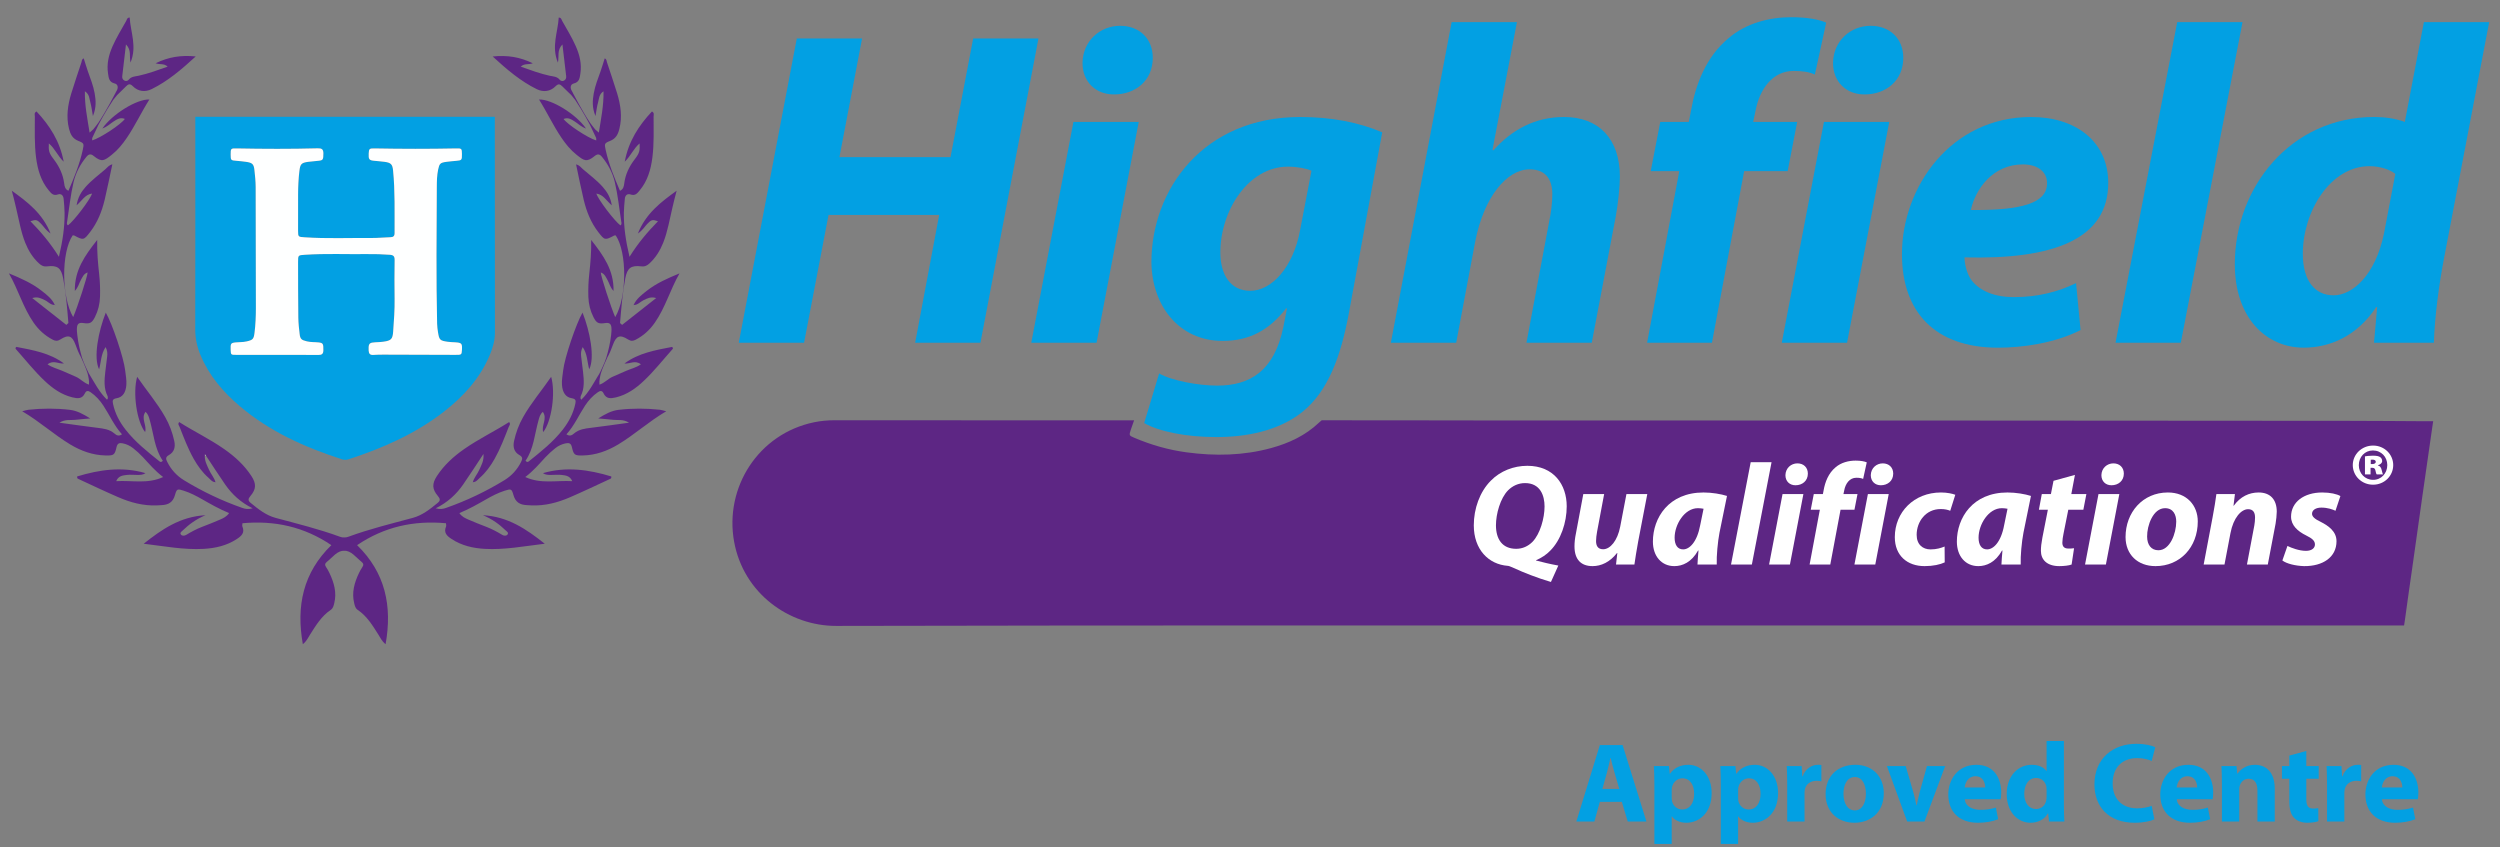 <?xml version="1.0" encoding="UTF-8"?>
<svg xmlns="http://www.w3.org/2000/svg" width="118" height="40" viewBox="0 0 118 40" fill="none">
  <rect x="0" y="0" width="118" height="40" fill="#808080" stroke="none"/>
  <g clip-path="url(#clip0_87_4794)">
    <path d="M114.511 19.882C113.296 19.876 112.081 19.864 110.865 19.863C103.757 19.856 96.649 19.85 89.54 19.848C82.972 19.845 76.404 19.847 69.835 19.847C69.688 19.847 69.541 19.843 69.394 19.843C67.122 19.842 64.851 19.841 62.58 19.837C62.519 19.837 62.383 19.838 62.383 19.838C62.383 19.838 62.3 19.905 62.248 19.955C61.61 20.56 60.836 20.919 59.998 21.148C58.688 21.507 57.355 21.531 56.018 21.352C55.164 21.238 54.339 21.003 53.544 20.665C53.281 20.553 53.287 20.552 53.382 20.259C53.422 20.135 53.529 19.841 53.529 19.841C53.529 19.841 53.212 19.841 53.081 19.841C48.514 19.838 43.947 19.839 39.38 19.836C39.059 19.836 38.74 19.866 38.429 19.93C35.792 20.472 34.184 23.016 34.651 25.573C35.096 28.01 37.249 29.548 39.47 29.543C53.355 29.511 67.241 29.523 81.126 29.523C91.746 29.522 102.366 29.523 112.986 29.522C113.06 29.522 113.207 29.522 113.207 29.522H113.472C113.472 29.522 113.499 29.363 113.512 29.265C113.625 28.405 113.754 27.548 113.875 26.689C114.182 24.525 114.481 22.36 114.799 20.197C114.823 20.036 114.846 19.882 114.846 19.882C114.846 19.882 114.659 19.882 114.511 19.882Z" fill="#5D2684"></path>
    <path d="M73.204 27.469C72.576 27.285 71.9 27.02 71.483 26.823C71.271 26.728 71.203 26.707 71.162 26.707C70.267 26.639 69.563 25.945 69.563 24.795C69.563 24.013 69.843 23.217 70.362 22.693C70.813 22.231 71.441 21.986 72.091 21.986C73.341 21.986 73.949 22.877 73.949 23.898C73.949 24.667 73.669 25.496 73.17 25.993C72.993 26.177 72.76 26.333 72.501 26.442V26.456C72.781 26.53 73.164 26.625 73.553 26.694L73.204 27.469ZM71.182 23.142C70.813 23.517 70.609 24.258 70.609 24.795C70.609 25.441 70.902 25.904 71.565 25.904C71.865 25.904 72.125 25.782 72.33 25.578C72.692 25.21 72.903 24.455 72.903 23.904C72.903 23.387 72.699 22.802 71.982 22.802C71.667 22.802 71.394 22.931 71.182 23.142Z" fill="white"></path>
    <path d="M77.752 23.319L77.321 25.564C77.239 25.986 77.192 26.346 77.144 26.646H76.276L76.338 26.101H76.324C75.982 26.537 75.572 26.721 75.169 26.721C74.636 26.721 74.316 26.421 74.316 25.789C74.316 25.605 74.336 25.407 74.384 25.177L74.732 23.319H75.716L75.381 25.102C75.354 25.251 75.334 25.415 75.334 25.537C75.334 25.755 75.416 25.925 75.668 25.925C76.003 25.925 76.345 25.523 76.474 24.857L76.768 23.319H77.752Z" fill="white"></path>
    <path d="M80.121 26.646C80.128 26.448 80.148 26.224 80.169 25.986H80.148C79.84 26.536 79.417 26.721 79.028 26.721C78.427 26.721 78.017 26.258 78.017 25.564C78.017 24.442 78.761 23.245 80.408 23.245C80.804 23.245 81.234 23.319 81.514 23.408L81.159 25.149C81.077 25.578 81.016 26.231 81.03 26.646H80.121ZM80.408 24.013C80.333 24 80.237 23.986 80.142 23.986C79.506 23.986 79.042 24.761 79.042 25.38C79.042 25.707 79.172 25.931 79.445 25.931C79.738 25.931 80.1 25.598 80.251 24.781L80.408 24.013Z" fill="white"></path>
    <path d="M81.704 26.646L82.633 21.816H83.617L82.688 26.646H81.704Z" fill="white"></path>
    <path d="M83.501 26.646L84.136 23.319H85.12L84.485 26.646H83.501ZM84.743 22.904C84.477 22.904 84.272 22.721 84.272 22.429C84.279 22.095 84.539 21.871 84.839 21.871C85.126 21.871 85.331 22.061 85.331 22.354C85.331 22.701 85.065 22.904 84.751 22.904H84.743Z" fill="white"></path>
    <path d="M85.413 26.646L85.897 24.06H85.467L85.611 23.319H86.041L86.075 23.142C86.143 22.754 86.3 22.339 86.635 22.06C86.901 21.829 87.257 21.741 87.585 21.741C87.823 21.741 88.001 21.775 88.111 21.823L87.94 22.605C87.851 22.564 87.748 22.55 87.618 22.55C87.304 22.55 87.106 22.822 87.045 23.156L87.011 23.319H87.674L87.53 24.06H86.874L86.389 26.646H85.413Z" fill="white"></path>
    <path d="M87.529 26.646L88.165 23.319H89.148L88.513 26.646H87.529ZM88.772 22.904C88.506 22.904 88.301 22.721 88.301 22.429C88.308 22.095 88.567 21.871 88.868 21.871C89.155 21.871 89.36 22.061 89.36 22.354C89.36 22.701 89.093 22.904 88.779 22.904H88.772Z" fill="white"></path>
    <path d="M91.791 26.544C91.579 26.646 91.238 26.721 90.842 26.721C90.015 26.721 89.435 26.218 89.435 25.354C89.435 24.17 90.343 23.245 91.614 23.245C91.901 23.245 92.147 23.299 92.29 23.353L92.051 24.109C91.935 24.061 91.798 24.027 91.6 24.027C90.897 24.027 90.466 24.619 90.466 25.245C90.466 25.701 90.753 25.932 91.122 25.932C91.409 25.932 91.614 25.864 91.785 25.796L91.791 26.544Z" fill="white"></path>
    <path d="M94.468 26.646C94.475 26.448 94.496 26.224 94.516 25.986H94.495C94.188 26.536 93.764 26.721 93.375 26.721C92.774 26.721 92.364 26.258 92.364 25.564C92.364 24.442 93.109 23.245 94.755 23.245C95.151 23.245 95.582 23.319 95.861 23.408L95.506 25.149C95.424 25.578 95.363 26.231 95.377 26.646H94.468ZM94.755 24.013C94.68 24 94.584 23.986 94.489 23.986C93.853 23.986 93.388 24.761 93.388 25.38C93.388 25.707 93.518 25.931 93.791 25.931C94.085 25.931 94.447 25.598 94.597 24.781L94.755 24.013Z" fill="white"></path>
    <path d="M97.937 22.415L97.766 23.32H98.477L98.334 24.061H97.623L97.398 25.19C97.37 25.319 97.343 25.497 97.343 25.612C97.343 25.775 97.411 25.891 97.623 25.891C97.712 25.891 97.807 25.891 97.896 25.877L97.78 26.646C97.657 26.694 97.411 26.721 97.199 26.721C96.612 26.721 96.331 26.414 96.331 26C96.331 25.816 96.352 25.639 96.4 25.381L96.659 24.061H96.236L96.373 23.32H96.803L96.926 22.694L97.937 22.415Z" fill="white"></path>
    <path d="M98.414 26.646L99.049 23.319H100.033L99.398 26.646H98.414ZM99.657 22.904C99.391 22.904 99.186 22.721 99.186 22.429C99.193 22.095 99.452 21.871 99.753 21.871C100.04 21.871 100.245 22.061 100.245 22.354C100.245 22.701 99.979 22.904 99.664 22.904H99.657Z" fill="white"></path>
    <path d="M103.735 24.611C103.735 25.829 102.901 26.721 101.74 26.721C100.893 26.721 100.326 26.17 100.326 25.347C100.326 24.19 101.132 23.245 102.321 23.245C103.216 23.244 103.735 23.857 103.735 24.611ZM101.344 25.326C101.344 25.714 101.536 25.972 101.877 25.972C102.417 25.972 102.718 25.19 102.718 24.619C102.718 24.312 102.588 23.986 102.191 23.986C101.624 23.986 101.337 24.809 101.344 25.326Z" fill="white"></path>
    <path d="M104.013 26.646L104.437 24.401C104.519 23.979 104.573 23.611 104.614 23.319H105.489L105.421 23.87H105.434C105.748 23.434 106.165 23.245 106.609 23.245C107.156 23.245 107.463 23.578 107.463 24.149C107.463 24.299 107.435 24.551 107.408 24.714L107.04 26.646H106.056L106.404 24.803C106.424 24.687 106.438 24.551 106.438 24.429C106.438 24.197 106.356 24.034 106.11 24.034C105.789 24.034 105.413 24.436 105.277 25.17L104.996 26.646L104.013 26.646Z" fill="white"></path>
    <path d="M107.967 25.768C108.159 25.863 108.521 26 108.842 26C109.122 26 109.265 25.863 109.265 25.7C109.265 25.537 109.156 25.422 108.848 25.272C108.459 25.081 108.138 24.802 108.138 24.387C108.138 23.7 108.746 23.245 109.607 23.245C109.996 23.245 110.304 23.319 110.467 23.414L110.235 24.108C110.092 24.041 109.86 23.959 109.566 23.959C109.306 23.959 109.128 24.074 109.128 24.251C109.128 24.387 109.265 24.503 109.538 24.632C109.9 24.816 110.283 25.081 110.283 25.544C110.283 26.306 109.634 26.728 108.753 26.721C108.329 26.707 107.926 26.605 107.728 26.455L107.967 25.768Z" fill="white"></path>
    <path d="M75.512 37.849L75.254 38.775H74.404L75.512 35.167H76.587L77.711 38.775H76.829L76.55 37.849H75.512ZM76.431 37.239L76.206 36.473C76.141 36.259 76.076 35.992 76.023 35.777H76.012C75.959 35.992 75.905 36.264 75.846 36.473L75.63 37.239H76.431Z" fill="#02A0E3"></path>
    <path d="M78.087 37.035C78.087 36.693 78.076 36.398 78.065 36.157H78.775L78.812 36.521H78.823C79.017 36.243 79.318 36.099 79.699 36.099C80.274 36.099 80.79 36.596 80.79 37.431C80.79 38.384 80.183 38.834 79.597 38.834C79.28 38.834 79.033 38.706 78.915 38.534H78.904V39.835H78.087V37.035ZM78.904 37.651C78.904 37.715 78.91 37.774 78.92 37.822C78.974 38.042 79.162 38.208 79.399 38.208C79.753 38.208 79.963 37.913 79.963 37.469C79.963 37.051 79.775 36.736 79.409 36.736C79.178 36.736 78.974 36.907 78.92 37.148C78.91 37.191 78.904 37.244 78.904 37.292V37.651Z" fill="#02A0E3"></path>
    <path d="M81.222 37.035C81.222 36.693 81.211 36.398 81.2 36.157H81.91L81.947 36.521H81.958C82.151 36.243 82.453 36.099 82.834 36.099C83.409 36.099 83.925 36.596 83.925 37.431C83.925 38.384 83.318 38.834 82.732 38.834C82.415 38.834 82.168 38.706 82.049 38.534H82.038V39.835H81.222V37.035ZM82.039 37.651C82.039 37.715 82.044 37.774 82.055 37.822C82.109 38.042 82.297 38.208 82.533 38.208C82.888 38.208 83.098 37.913 83.098 37.469C83.098 37.051 82.91 36.736 82.544 36.736C82.313 36.736 82.109 36.907 82.055 37.148C82.044 37.191 82.039 37.244 82.039 37.292V37.651Z" fill="#02A0E3"></path>
    <path d="M84.356 37.019C84.356 36.634 84.346 36.382 84.335 36.157H85.039L85.066 36.639H85.087C85.222 36.259 85.544 36.099 85.797 36.099C85.872 36.099 85.91 36.099 85.969 36.109V36.88C85.91 36.864 85.84 36.853 85.749 36.853C85.448 36.853 85.243 37.013 85.189 37.265C85.179 37.319 85.174 37.383 85.174 37.447V38.775H84.356V37.019H84.356Z" fill="#02A0E3"></path>
    <path d="M88.915 37.436C88.915 38.395 88.233 38.834 87.529 38.834C86.76 38.834 86.168 38.331 86.168 37.485C86.168 36.638 86.728 36.098 87.572 36.098C88.378 36.099 88.915 36.65 88.915 37.436ZM87.012 37.464C87.012 37.913 87.2 38.251 87.55 38.251C87.867 38.251 88.071 37.935 88.071 37.464C88.071 37.073 87.921 36.676 87.55 36.676C87.158 36.676 87.012 37.078 87.012 37.464Z" fill="#02A0E3"></path>
    <path d="M89.948 36.157L90.303 37.373C90.367 37.592 90.415 37.801 90.453 38.01H90.469C90.513 37.795 90.555 37.597 90.614 37.373L90.953 36.157H91.813L90.835 38.775H90.018L89.061 36.157H89.948Z" fill="#02A0E3"></path>
    <path d="M92.738 37.726C92.765 38.063 93.099 38.224 93.48 38.224C93.76 38.224 93.985 38.186 94.206 38.117L94.313 38.668C94.044 38.775 93.716 38.834 93.362 38.834C92.469 38.834 91.959 38.315 91.959 37.495C91.959 36.832 92.373 36.099 93.286 36.099C94.136 36.099 94.458 36.757 94.458 37.405C94.458 37.544 94.442 37.667 94.431 37.726H92.738ZM93.701 37.169C93.701 36.971 93.615 36.639 93.239 36.639C92.894 36.639 92.755 36.949 92.733 37.169H93.701Z" fill="#02A0E3"></path>
    <path d="M97.416 34.974V37.993C97.416 38.288 97.426 38.598 97.437 38.775H96.712L96.674 38.389H96.663C96.497 38.684 96.18 38.834 95.841 38.834C95.217 38.834 94.717 38.303 94.717 37.49C94.712 36.607 95.266 36.099 95.894 36.099C96.217 36.099 96.469 36.211 96.588 36.393H96.599V34.974H97.416ZM96.599 37.265C96.599 37.222 96.593 37.163 96.588 37.121C96.54 36.901 96.362 36.719 96.11 36.719C95.739 36.719 95.545 37.051 95.545 37.464C95.545 37.908 95.766 38.186 96.104 38.186C96.341 38.186 96.529 38.026 96.578 37.795C96.594 37.737 96.599 37.677 96.599 37.608V37.265H96.599Z" fill="#02A0E3"></path>
    <path d="M101.685 38.673C101.534 38.748 101.195 38.834 100.755 38.834C99.503 38.834 98.857 38.052 98.857 37.024C98.857 35.793 99.739 35.108 100.835 35.108C101.26 35.108 101.582 35.194 101.728 35.268L101.561 35.916C101.394 35.847 101.163 35.782 100.873 35.782C100.223 35.782 99.717 36.173 99.717 36.976C99.717 37.699 100.147 38.154 100.879 38.154C101.126 38.154 101.4 38.1 101.561 38.036L101.685 38.673Z" fill="#02A0E3"></path>
    <path d="M102.744 37.726C102.771 38.063 103.104 38.224 103.486 38.224C103.765 38.224 103.991 38.186 104.211 38.117L104.319 38.668C104.049 38.775 103.722 38.834 103.367 38.834C102.475 38.834 101.964 38.315 101.964 37.495C101.964 36.832 102.378 36.099 103.292 36.099C104.141 36.099 104.463 36.757 104.463 37.405C104.463 37.544 104.448 37.667 104.436 37.726H102.744ZM103.706 37.169C103.706 36.971 103.621 36.639 103.244 36.639C102.9 36.639 102.76 36.949 102.739 37.169H103.706Z" fill="#02A0E3"></path>
    <path d="M104.874 36.992C104.874 36.666 104.863 36.387 104.852 36.157H105.562L105.599 36.516H105.615C105.723 36.35 105.991 36.099 106.427 36.099C106.965 36.099 107.368 36.452 107.368 37.223V38.775H106.551V37.324C106.551 36.987 106.433 36.757 106.137 36.757C105.911 36.757 105.777 36.912 105.723 37.062C105.702 37.116 105.691 37.191 105.691 37.266V38.775H104.874V36.992H104.874Z" fill="#02A0E3"></path>
    <path d="M108.857 35.445V36.157H109.443V36.757H108.857V37.704C108.857 38.02 108.932 38.164 109.18 38.164C109.293 38.164 109.341 38.159 109.422 38.143L109.427 38.759C109.32 38.802 109.126 38.834 108.895 38.834C108.631 38.834 108.411 38.737 108.282 38.604C108.131 38.448 108.056 38.197 108.056 37.828V36.757H107.707V36.157H108.056V35.664L108.857 35.445Z" fill="#02A0E3"></path>
    <path d="M109.836 37.019C109.836 36.634 109.825 36.382 109.814 36.157H110.518L110.545 36.639H110.567C110.701 36.259 111.024 36.099 111.276 36.099C111.352 36.099 111.389 36.099 111.448 36.109V36.88C111.389 36.864 111.32 36.853 111.228 36.853C110.927 36.853 110.723 37.013 110.669 37.265C110.659 37.319 110.653 37.383 110.653 37.447V38.775H109.836V37.019H109.836Z" fill="#02A0E3"></path>
    <path d="M112.427 37.726C112.455 38.063 112.788 38.224 113.169 38.224C113.449 38.224 113.675 38.186 113.895 38.117L114.002 38.668C113.733 38.775 113.405 38.834 113.051 38.834C112.159 38.834 111.647 38.315 111.647 37.495C111.647 36.832 112.062 36.099 112.975 36.099C113.825 36.099 114.147 36.757 114.147 37.405C114.147 37.544 114.131 37.667 114.12 37.726H112.427ZM113.389 37.169C113.389 36.971 113.304 36.639 112.927 36.639C112.583 36.639 112.443 36.949 112.422 37.169H113.389Z" fill="#02A0E3"></path>
    <path d="M112.013 21.031C112.54 21.031 112.96 21.444 112.96 21.952C112.96 22.465 112.54 22.878 112.008 22.878C111.476 22.878 111.051 22.465 111.051 21.952C111.051 21.444 111.476 21.031 112.008 21.031H112.013ZM111.997 21.262C111.621 21.262 111.336 21.567 111.336 21.957C111.336 22.338 111.621 22.648 112.008 22.648C112.395 22.653 112.68 22.338 112.68 21.952C112.68 21.566 112.395 21.262 112.002 21.262H111.997ZM111.89 22.391H111.626V21.54C111.685 21.529 111.825 21.508 112.002 21.508C112.196 21.508 112.282 21.535 112.346 21.577C112.4 21.615 112.438 21.679 112.438 21.765C112.438 21.85 112.357 21.925 112.239 21.957V21.968C112.336 21.995 112.389 22.064 112.416 22.187C112.444 22.31 112.46 22.359 112.476 22.391H112.18C112.153 22.359 112.137 22.284 112.121 22.209C112.105 22.123 112.062 22.08 111.976 22.08H111.89V22.391H111.89ZM111.9 21.904H111.976C112.072 21.904 112.137 21.861 112.137 21.801C112.137 21.732 112.078 21.695 111.986 21.695C111.954 21.695 111.922 21.7 111.9 21.7V21.904Z" fill="white"></path>
    <path d="M9.669 5.514C11.878 5.514 14.088 5.514 16.297 5.514C18.458 5.514 20.618 5.514 22.779 5.514C22.852 5.514 22.926 5.514 23 5.514H23.356L23.355 5.872C23.356 9.148 23.358 12.42 23.361 15.695C23.361 16.083 23.253 16.442 23.103 16.792C22.638 17.878 21.867 18.721 20.946 19.436C19.602 20.477 18.07 21.152 16.463 21.674C16.355 21.709 16.257 21.717 16.143 21.68C14.391 21.115 12.732 20.372 11.316 19.17C10.523 18.498 9.86 17.72 9.458 16.747C9.299 16.36 9.214 15.962 9.215 15.537C9.223 12.359 9.219 9.182 9.219 6.005V5.514H9.669ZM13.068 16.749V16.75C13.718 16.75 14.368 16.745 15.018 16.753C15.188 16.755 15.26 16.708 15.262 16.529C15.266 16.23 15.251 16.185 15.038 16.162C14.856 16.142 14.671 16.156 14.489 16.113C14.23 16.05 14.171 16.006 14.142 15.762C14.112 15.508 14.084 15.252 14.08 14.996C14.07 14.117 14.07 13.237 14.069 12.357C14.068 12.045 14.072 12.046 14.39 12.025C15.37 11.96 16.352 12.005 17.334 11.992C17.689 11.987 18.044 11.999 18.4 12.024C18.571 12.036 18.63 12.098 18.627 12.272C18.618 12.883 18.616 13.494 18.626 14.104C18.635 14.618 18.592 15.13 18.558 15.641C18.533 16.008 18.464 16.076 18.096 16.128C17.926 16.152 17.752 16.146 17.582 16.169C17.416 16.193 17.389 16.276 17.4 16.541C17.407 16.697 17.469 16.762 17.625 16.751C17.784 16.74 17.944 16.736 18.104 16.737C19.233 16.739 20.361 16.743 21.49 16.748C21.781 16.75 21.79 16.745 21.803 16.522C21.82 16.211 21.794 16.178 21.499 16.157C21.377 16.148 21.253 16.149 21.132 16.131C20.763 16.077 20.732 16.046 20.674 15.682C20.653 15.55 20.635 15.416 20.632 15.283C20.582 13.133 20.606 10.982 20.617 8.832C20.619 8.553 20.622 8.271 20.682 7.993C20.74 7.723 20.779 7.678 21.062 7.639C21.22 7.618 21.379 7.604 21.538 7.59C21.794 7.568 21.807 7.553 21.803 7.269C21.799 7.013 21.794 7 21.533 7.006C20.245 7.032 18.957 7.03 17.668 7.005C17.433 7.001 17.414 7.026 17.403 7.243C17.39 7.517 17.423 7.564 17.652 7.587C17.822 7.605 17.994 7.617 18.163 7.64C18.443 7.678 18.523 7.751 18.552 8.033C18.652 9.02 18.621 10.009 18.625 10.998C18.626 11.142 18.563 11.192 18.428 11.196C18.135 11.205 17.841 11.234 17.547 11.232C16.492 11.224 15.437 11.27 14.383 11.201C14.075 11.18 14.07 11.18 14.07 10.898C14.067 10.312 14.07 9.725 14.07 9.139C14.07 8.784 14.089 8.431 14.13 8.079C14.17 7.743 14.223 7.681 14.549 7.637C14.706 7.616 14.865 7.604 15.024 7.588C15.25 7.566 15.26 7.534 15.263 7.239C15.265 7.041 15.184 6.995 14.997 7C13.722 7.036 12.446 7.03 11.17 7.005C10.893 6.999 10.887 7.012 10.888 7.292C10.89 7.569 10.89 7.567 11.177 7.59C11.323 7.602 11.47 7.618 11.616 7.638C11.908 7.678 11.979 7.742 12.009 8.024C12.038 8.29 12.067 8.558 12.068 8.826C12.075 10.732 12.076 12.638 12.078 14.544C12.079 14.935 12.062 15.325 12.013 15.714C11.975 16.007 11.931 16.049 11.633 16.117C11.463 16.155 11.291 16.142 11.12 16.161C10.894 16.185 10.876 16.216 10.888 16.517C10.898 16.746 10.899 16.748 11.154 16.748C11.791 16.749 12.43 16.749 13.068 16.749Z" fill="#02A0E3"></path>
    <path d="M13.068 16.749C12.43 16.749 11.792 16.749 11.154 16.749C10.899 16.749 10.898 16.747 10.888 16.518C10.876 16.216 10.894 16.186 11.12 16.162C11.29 16.143 11.462 16.156 11.633 16.117C11.931 16.05 11.975 16.008 12.013 15.715C12.062 15.326 12.078 14.936 12.078 14.545C12.076 12.639 12.075 10.733 12.068 8.827C12.067 8.559 12.038 8.291 12.009 8.024C11.979 7.743 11.908 7.68 11.615 7.639C11.47 7.618 11.324 7.603 11.177 7.591C10.89 7.568 10.89 7.57 10.888 7.293C10.887 7.013 10.893 7 11.169 7.006C12.446 7.031 13.722 7.036 14.997 7.001C15.183 6.996 15.264 7.042 15.263 7.24C15.261 7.535 15.25 7.567 15.023 7.589C14.865 7.605 14.706 7.617 14.549 7.638C14.222 7.682 14.169 7.743 14.13 8.08C14.089 8.432 14.071 8.785 14.07 9.14C14.07 9.726 14.067 10.313 14.069 10.899C14.07 11.181 14.075 11.181 14.383 11.201C15.437 11.271 16.492 11.225 17.547 11.233C17.841 11.235 18.134 11.206 18.428 11.197C18.563 11.193 18.626 11.143 18.625 10.999C18.621 10.011 18.651 9.02 18.552 8.034C18.524 7.752 18.443 7.679 18.163 7.64C17.994 7.617 17.822 7.605 17.652 7.588C17.423 7.565 17.389 7.518 17.403 7.244C17.414 7.027 17.433 7.002 17.668 7.006C18.957 7.031 20.245 7.032 21.533 7.006C21.794 7.001 21.799 7.014 21.803 7.269C21.807 7.554 21.794 7.569 21.538 7.591C21.379 7.605 21.22 7.618 21.062 7.64C20.779 7.679 20.74 7.724 20.682 7.994C20.622 8.272 20.619 8.554 20.617 8.833C20.606 10.983 20.583 13.133 20.632 15.284C20.635 15.417 20.652 15.551 20.674 15.683C20.732 16.047 20.763 16.078 21.132 16.132C21.253 16.15 21.377 16.149 21.499 16.158C21.794 16.18 21.82 16.212 21.803 16.523C21.79 16.746 21.781 16.751 21.49 16.749C20.361 16.744 19.232 16.74 18.104 16.738C17.944 16.737 17.784 16.741 17.625 16.752C17.469 16.763 17.407 16.698 17.4 16.542C17.388 16.277 17.416 16.194 17.582 16.17C17.752 16.147 17.926 16.153 18.095 16.129C18.464 16.077 18.533 16.009 18.558 15.642C18.593 15.13 18.635 14.619 18.626 14.105C18.616 13.495 18.618 12.883 18.627 12.273C18.63 12.1 18.571 12.037 18.4 12.025C18.044 11.999 17.689 11.988 17.334 11.993C16.353 12.006 15.371 11.96 14.39 12.025C14.072 12.046 14.068 12.046 14.069 12.358C14.07 13.238 14.07 14.118 14.08 14.997C14.084 15.253 14.112 15.509 14.142 15.763C14.171 16.007 14.23 16.051 14.489 16.113C14.671 16.157 14.856 16.143 15.038 16.163C15.251 16.186 15.265 16.231 15.262 16.53C15.261 16.709 15.188 16.756 15.018 16.754C14.368 16.746 13.718 16.751 13.067 16.751C13.068 16.749 13.068 16.749 13.068 16.749Z" fill="#FEFFFF"></path>
    <path d="M9.668 21.468C9.677 21.459 9.684 21.452 9.691 21.443C9.699 21.459 9.709 21.473 9.713 21.489C9.714 21.495 9.699 21.505 9.692 21.512C9.684 21.498 9.676 21.483 9.668 21.468Z" fill="#FEFFFF"></path>
    <path d="M40.691 1.814L39.621 7.418H44.864L45.934 1.814H49.016L46.277 16.177H43.195L44.329 10.146H39.107L37.952 16.177H34.87L37.609 1.814H40.691Z" fill="#02A0E3"></path>
    <path d="M48.676 16.177L50.666 5.756H53.748L51.758 16.177H48.676ZM52.571 4.457C51.736 4.457 51.094 3.881 51.094 2.965C51.115 1.921 51.929 1.218 52.87 1.218C53.769 1.218 54.411 1.814 54.411 2.731C54.411 3.817 53.577 4.457 52.592 4.457H52.571V4.457Z" fill="#02A0E3"></path>
    <path d="M54.711 17.626C55.289 17.966 56.573 18.201 57.451 18.201C58.992 18.201 60.147 17.519 60.575 15.431L60.746 14.557H60.704C59.89 15.601 58.949 16.091 57.707 16.091C55.632 16.091 54.369 14.408 54.347 12.383C54.347 8.931 56.809 5.522 61.367 5.522C62.844 5.522 64.149 5.777 65.241 6.247L63.657 14.834C63.293 16.752 62.715 18.457 61.452 19.459C60.318 20.353 58.799 20.63 57.407 20.63C56.017 20.63 54.711 20.375 54.005 19.969L54.711 17.626ZM61.902 8.058C61.667 7.951 61.218 7.866 60.789 7.866C58.927 7.866 57.601 9.933 57.601 11.915C57.601 12.959 58.071 13.726 59.013 13.726C60.019 13.726 61.046 12.618 61.367 10.849L61.902 8.058Z" fill="#02A0E3"></path>
    <path d="M65.649 16.177L68.517 1.046H71.599L70.444 7.077L70.487 7.099C71.342 6.139 72.434 5.522 73.825 5.522C75.451 5.522 76.458 6.544 76.458 8.334C76.458 8.825 76.373 9.613 76.265 10.209L75.131 16.176H72.049L73.119 10.465C73.204 10.06 73.269 9.613 73.269 9.165C73.269 8.484 72.969 7.993 72.199 7.993C71.128 7.993 70.037 9.293 69.63 11.403L68.732 16.176L65.649 16.177Z" fill="#02A0E3"></path>
    <path d="M77.743 16.177L79.262 8.079H77.914L78.364 5.756H79.712L79.819 5.202C80.033 3.987 80.525 2.688 81.573 1.814C82.408 1.089 83.521 0.812 84.548 0.812C85.298 0.812 85.854 0.919 86.196 1.068L85.662 3.519C85.383 3.391 85.062 3.348 84.656 3.348C83.671 3.348 83.051 4.2 82.858 5.245L82.751 5.756H84.827L84.377 8.079H82.323L80.804 16.177H77.743Z" fill="#02A0E3"></path>
    <path d="M84.1 16.177L86.09 5.756H89.172L87.181 16.177H84.1ZM87.995 4.457C87.16 4.457 86.518 3.881 86.518 2.965C86.539 1.921 87.352 1.218 88.294 1.218C89.193 1.218 89.835 1.814 89.835 2.731C89.835 3.817 89.001 4.457 88.016 4.457H87.995V4.457Z" fill="#02A0E3"></path>
    <path d="M98.203 15.58C96.984 16.198 95.464 16.411 94.309 16.411C91.313 16.411 89.772 14.706 89.772 11.999C89.772 8.825 92.083 5.522 95.871 5.522C97.99 5.522 99.509 6.693 99.509 8.632C99.509 11.296 96.92 12.255 92.725 12.149C92.725 12.447 92.832 12.916 93.046 13.215C93.453 13.747 94.16 14.024 95.058 14.024C96.192 14.024 97.156 13.769 97.99 13.363L98.203 15.58ZM96.62 8.633C96.62 8.121 96.192 7.76 95.486 7.76C94.052 7.76 93.239 8.931 93.024 9.912C95.421 9.933 96.62 9.592 96.62 8.654V8.633H96.62Z" fill="#02A0E3"></path>
    <path d="M99.853 16.177L102.764 1.046H105.846L102.935 16.177H99.853Z" fill="#02A0E3"></path>
    <path d="M117.489 1.046L115.37 12.128C115.114 13.448 114.921 14.94 114.878 16.176H112.053L112.203 14.493H112.16C111.24 15.878 109.956 16.41 108.736 16.41C106.96 16.41 105.483 15.004 105.483 12.468C105.483 8.845 108.115 5.521 112.074 5.521C112.502 5.521 113.059 5.585 113.508 5.755L114.407 1.046H117.489V1.046ZM113.059 8.207C112.824 8.015 112.353 7.844 111.839 7.844C109.998 7.844 108.693 9.976 108.693 11.979C108.693 13.236 109.249 13.939 110.148 13.939C111.026 13.939 112.117 13.001 112.524 11.02L113.059 8.207Z" fill="#02A0E3"></path>
    <path d="M29.899 14.393C29.897 14.398 29.895 14.402 29.893 14.407C29.897 14.404 29.902 14.401 29.906 14.399C29.906 14.399 29.904 14.397 29.902 14.395L29.905 14.398C29.906 14.396 29.907 14.394 29.908 14.393C29.905 14.393 29.902 14.393 29.899 14.393Z" fill="#5D2684"></path>
    <path d="M29.881 14.43C29.885 14.422 29.889 14.414 29.892 14.406C29.889 14.409 29.886 14.411 29.883 14.414C29.88 14.417 29.882 14.425 29.881 14.43Z" fill="#5D2684"></path>
    <path d="M22.319 22.76L22.313 22.754C22.311 22.764 22.308 22.773 22.306 22.782C22.31 22.775 22.314 22.767 22.319 22.76Z" fill="#5D2684"></path>
    <path d="M22.318 22.758C22.318 22.757 22.319 22.756 22.319 22.754C22.317 22.754 22.316 22.754 22.314 22.754L22.318 22.758Z" fill="#5D2684"></path>
    <path d="M31.722 16.374C30.944 16.526 30.145 16.658 29.474 17.158C29.729 17.184 29.981 16.979 30.25 17.198C30.021 17.354 29.779 17.406 29.556 17.503C29.342 17.595 29.131 17.693 28.916 17.783C28.699 17.875 28.543 18.073 28.295 18.156C28.277 17.965 28.317 17.8 28.36 17.628C28.4 17.452 28.669 16.869 28.669 16.869C28.776 16.678 28.857 16.475 28.932 16.27C29.085 15.848 29.259 15.776 29.644 16.022C29.784 16.111 29.881 16.099 30.01 16.032C30.377 15.84 30.671 15.57 30.905 15.234C31.408 14.514 31.637 13.66 32.073 12.904C31.516 13.132 30.979 13.369 30.515 13.736C30.279 13.922 30.035 14.107 29.907 14.395C30.104 14.403 30.221 14.24 30.379 14.167C30.548 14.089 30.709 13.989 30.972 14.068C30.406 14.515 29.884 14.925 29.363 15.335C29.33 15.306 29.298 15.276 29.266 15.247C29.324 14.542 29.382 13.838 29.512 13.142C29.605 12.65 29.781 12.513 30.269 12.572C30.441 12.593 30.546 12.534 30.658 12.43C30.952 12.159 31.155 11.828 31.302 11.46C31.411 11.188 31.488 10.905 31.554 10.619C31.677 10.08 31.79 9.54 31.938 9.002C31.197 9.535 30.482 10.078 30.108 11.021C30.329 10.874 30.418 10.708 30.544 10.575C30.741 10.368 30.79 10.353 31.057 10.443C30.565 10.947 30.118 11.471 29.713 12.122C29.537 11.378 29.438 10.718 29.446 10.045C29.449 9.826 29.473 9.607 29.491 9.388C29.504 9.223 29.609 9.125 29.76 9.178C29.981 9.257 30.079 9.123 30.188 8.993C30.564 8.545 30.718 8.01 30.791 7.444C30.875 6.798 30.849 6.15 30.849 5.503C30.849 5.428 30.897 5.332 30.772 5.261C30.151 5.925 29.669 6.662 29.487 7.634C29.779 7.352 29.904 7.008 30.189 6.77C30.205 7.1 30.193 7.215 29.966 7.509C29.697 7.857 29.517 8.231 29.463 8.669C29.448 8.796 29.421 8.935 29.264 9.006C28.989 8.374 28.733 7.743 28.587 7.074C28.524 6.788 28.525 6.759 28.793 6.653C29.072 6.543 29.172 6.338 29.236 6.077C29.377 5.51 29.295 4.958 29.131 4.415C28.982 3.924 28.813 3.439 28.653 2.952C28.629 2.88 28.637 2.788 28.541 2.758C28.476 2.963 28.418 3.162 28.349 3.358C28.227 3.703 28.089 4.045 28.025 4.407C27.966 4.741 27.941 5.078 28.107 5.478C28.155 5.212 28.175 5.017 28.229 4.832C28.278 4.661 28.266 4.452 28.487 4.31C28.497 4.985 28.37 5.596 28.265 6.259C28.196 6.199 28.142 6.152 28.093 6.109C28.009 6.009 27.918 5.887 27.859 5.806C27.496 5.269 27.055 4.416 27.055 4.416C27.034 4.363 27.004 4.317 26.979 4.271C26.897 4.12 26.938 3.975 27.08 3.941C27.355 3.876 27.363 3.665 27.394 3.468C27.463 3.02 27.361 2.597 27.18 2.187C26.998 1.772 26.76 1.388 26.539 0.994C26.502 0.93 26.496 0.829 26.372 0.829C26.334 1.516 26.015 2.192 26.334 2.956C26.398 2.643 26.279 2.37 26.547 2.098C26.612 2.654 26.667 3.124 26.723 3.594C26.735 3.691 26.701 3.763 26.617 3.807C26.541 3.846 26.46 3.818 26.416 3.762C26.294 3.609 26.116 3.611 25.953 3.577C25.492 3.477 25.054 3.313 24.581 3.147C24.753 2.98 24.951 3.064 25.147 2.986C24.54 2.691 23.954 2.595 23.254 2.666C23.933 3.289 24.574 3.834 25.336 4.209C25.64 4.359 25.972 4.325 26.222 4.072C26.362 3.93 26.442 3.977 26.548 4.083C26.684 4.217 26.821 4.35 26.965 4.49C27.064 4.61 27.147 4.715 27.147 4.715C27.531 5.285 27.847 5.895 27.847 5.895L28.138 6.511C28.144 6.549 28.146 6.588 28.141 6.629C27.755 6.518 26.774 5.87 26.601 5.616C26.815 5.525 26.978 5.638 27.141 5.744C27.298 5.845 27.432 5.986 27.661 6.068C27.193 5.385 26.021 4.669 25.442 4.698C25.82 5.296 26.112 5.931 26.505 6.508C26.705 6.802 26.928 7.078 27.209 7.301C27.564 7.582 27.682 7.681 28.072 7.362C28.206 7.253 28.305 7.271 28.411 7.401C28.702 7.757 28.914 8.148 29.019 8.596C29.162 9.204 29.226 9.825 29.32 10.44C29.33 10.507 29.361 10.584 29.285 10.639C29.02 10.45 28.238 9.431 28.148 9.137C28.486 9.185 28.619 9.477 28.877 9.691C28.818 9.318 28.657 9.057 28.446 8.819C28.168 8.506 27.83 8.259 27.515 7.986C27.424 7.907 27.35 7.794 27.19 7.759C27.314 8.338 27.422 8.889 27.552 9.435C27.684 9.985 27.891 10.507 28.243 10.96C28.542 11.346 28.555 11.347 28.992 11.116C29.011 11.106 29.039 11.114 29.064 11.114C29.605 11.917 29.594 14.038 29.038 14.968C28.851 14.548 28.354 13.023 28.357 12.861C28.544 12.924 28.602 13.089 28.683 13.233C28.766 13.38 28.794 13.558 28.96 13.733C28.977 12.745 28.48 12.06 27.904 11.326C27.915 11.906 27.87 12.412 27.814 12.916C27.773 13.282 27.759 13.647 27.771 14.014C27.782 14.347 27.859 14.667 28.01 14.966C28.154 15.251 28.25 15.297 28.566 15.249C28.751 15.221 28.842 15.277 28.859 15.459C28.871 15.579 28.857 15.703 28.844 15.824C28.804 16.184 28.72 16.534 28.618 16.88C28.539 17.138 28.306 17.606 28.306 17.606V17.607C28.034 18.049 27.811 18.504 27.438 18.866C27.411 18.822 27.4 18.812 27.4 18.802C27.401 18.767 27.396 18.728 27.41 18.699C27.598 18.329 27.562 17.939 27.519 17.549C27.492 17.306 27.457 17.064 27.43 16.821C27.415 16.683 27.418 16.546 27.504 16.382C27.73 16.718 27.713 17.08 27.811 17.431C28.087 16.884 27.846 15.633 27.496 14.756C27.198 15.258 26.642 16.906 26.582 17.478C26.557 17.708 26.507 17.937 26.525 18.171C26.552 18.521 26.694 18.748 26.983 18.796C27.184 18.829 27.186 18.912 27.154 19.065C27.057 19.517 26.848 19.912 26.566 20.275C26.11 20.86 25.533 21.317 24.959 21.777C24.926 21.804 24.874 21.831 24.804 21.748C25.196 21.183 25.233 20.488 25.418 19.837C25.457 19.701 25.488 19.554 25.622 19.44C25.852 19.757 25.541 20.078 25.64 20.394C26.035 19.896 26.231 18.551 26.015 17.786C25.57 18.434 25.067 19.019 24.689 19.691C24.489 20.045 24.349 20.42 24.263 20.818C24.202 21.103 24.265 21.337 24.519 21.481C24.69 21.577 24.658 21.676 24.592 21.808C24.412 22.168 24.147 22.458 23.808 22.665C22.938 23.197 22.021 23.634 21.058 23.972C20.924 24.019 20.783 24.052 20.565 23.992C21.131 23.712 21.538 23.332 21.861 22.868C22.179 22.41 22.479 21.94 22.819 21.427C22.851 21.751 22.716 21.961 22.62 22.181C22.532 22.38 22.376 22.543 22.319 22.757C22.47 22.76 22.549 22.639 22.644 22.555C22.933 22.302 23.155 21.995 23.343 21.663C23.614 21.182 23.809 20.667 24.01 20.155C24.036 20.087 24.115 20.016 24.03 19.922C23.335 20.363 22.592 20.719 21.917 21.19C21.41 21.543 20.958 21.952 20.619 22.474C20.389 22.828 20.391 23.084 20.665 23.407C20.778 23.54 20.797 23.623 20.66 23.735C20.3 24.028 19.945 24.319 19.476 24.446C18.458 24.72 17.432 24.971 16.442 25.335C16.373 25.36 16.31 25.372 16.244 25.367C16.179 25.373 16.116 25.361 16.047 25.335C15.057 24.971 14.031 24.72 13.013 24.446C12.544 24.319 12.189 24.028 11.829 23.735C11.692 23.623 11.711 23.54 11.824 23.407C12.098 23.084 12.1 22.828 11.87 22.474C11.531 21.953 11.08 21.543 10.572 21.19C9.897 20.719 9.154 20.363 8.459 19.922C8.374 20.016 8.453 20.087 8.479 20.155C8.68 20.667 8.874 21.182 9.146 21.663C9.334 21.995 9.556 22.302 9.845 22.555C9.94 22.639 10.019 22.76 10.17 22.757C10.113 22.543 9.957 22.38 9.869 22.181C9.773 21.961 9.638 21.751 9.67 21.427C10.01 21.94 10.31 22.41 10.628 22.868C10.951 23.332 11.358 23.712 11.924 23.992C11.706 24.052 11.565 24.019 11.431 23.972C10.467 23.634 9.55 23.197 8.681 22.665C8.342 22.458 8.078 22.168 7.897 21.808C7.83 21.676 7.799 21.577 7.97 21.481C8.224 21.337 8.287 21.103 8.226 20.818C8.14 20.42 8 20.045 7.8 19.691C7.421 19.019 6.919 18.434 6.473 17.786C6.258 18.551 6.454 19.896 6.849 20.394C6.948 20.078 6.637 19.757 6.867 19.44C7 19.554 7.031 19.701 7.071 19.837C7.256 20.488 7.293 21.182 7.685 21.748C7.615 21.831 7.563 21.804 7.529 21.777C6.956 21.317 6.378 20.86 5.923 20.275C5.641 19.913 5.431 19.517 5.335 19.065C5.303 18.912 5.305 18.829 5.506 18.796C5.795 18.748 5.937 18.521 5.964 18.171C5.982 17.937 5.932 17.708 5.907 17.478C5.847 16.906 5.291 15.258 4.993 14.756C4.643 15.633 4.402 16.884 4.678 17.431C4.776 17.08 4.759 16.719 4.985 16.382C5.071 16.546 5.074 16.683 5.059 16.821C5.032 17.064 4.997 17.306 4.97 17.549C4.927 17.939 4.891 18.329 5.079 18.699C5.093 18.728 5.088 18.767 5.089 18.802C5.09 18.812 5.078 18.822 5.051 18.866C4.678 18.504 4.455 18.049 4.183 17.607V17.606C4.183 17.606 3.95 17.138 3.871 16.88C3.772 16.532 3.688 16.182 3.649 15.822C3.635 15.701 3.622 15.577 3.633 15.457C3.65 15.275 3.741 15.219 3.926 15.247C4.242 15.295 4.338 15.249 4.482 14.964C4.633 14.665 4.71 14.345 4.721 14.011C4.733 13.645 4.719 13.28 4.678 12.914C4.622 12.409 4.577 11.903 4.588 11.324C4.012 12.058 3.515 12.743 3.532 13.731C3.698 13.556 3.726 13.378 3.809 13.231C3.889 13.087 3.948 12.922 4.135 12.859C4.139 13.021 3.641 14.546 3.454 14.966C2.898 14.036 2.887 11.915 3.428 11.112C3.453 11.112 3.482 11.104 3.5 11.114C3.937 11.345 3.95 11.344 4.249 10.958C4.601 10.504 4.808 9.983 4.94 9.432C5.07 8.887 5.178 8.336 5.302 7.756C5.142 7.792 5.068 7.905 4.977 7.984C4.662 8.256 4.325 8.504 4.046 8.816C3.834 9.054 3.674 9.316 3.615 9.689C3.873 9.475 4.006 9.183 4.345 9.135C4.254 9.429 3.473 10.447 3.208 10.636C3.131 10.582 3.162 10.505 3.172 10.438C3.267 9.822 3.33 9.202 3.473 8.594C3.579 8.146 3.791 7.754 4.081 7.399C4.188 7.269 4.287 7.25 4.42 7.36C4.81 7.679 4.928 7.58 5.283 7.299C5.564 7.076 5.787 6.8 5.987 6.505C6.38 5.928 6.672 5.294 7.051 4.696C6.471 4.667 5.3 5.383 4.831 6.065C5.061 5.983 5.195 5.843 5.351 5.741C5.515 5.635 5.677 5.523 5.892 5.613C5.719 5.868 4.737 6.516 4.352 6.627C4.346 6.586 4.348 6.546 4.355 6.509L4.646 5.893C4.646 5.893 4.962 5.283 5.346 4.713C5.346 4.713 5.429 4.608 5.528 4.488C5.672 4.348 5.809 4.215 5.944 4.081C6.051 3.974 6.131 3.928 6.27 4.069C6.521 4.323 6.853 4.357 7.156 4.207C7.919 3.832 8.559 3.287 9.238 2.664C8.539 2.594 7.953 2.69 7.346 2.985C7.542 3.062 7.74 2.979 7.912 3.146C7.439 3.312 7.001 3.476 6.54 3.575C6.377 3.61 6.198 3.607 6.077 3.761C6.033 3.816 5.952 3.844 5.876 3.805C5.792 3.762 5.758 3.689 5.77 3.593C5.827 3.123 5.881 2.653 5.946 2.097C6.214 2.369 6.095 2.641 6.159 2.954C6.478 2.19 6.159 1.514 6.121 0.828C5.996 0.827 5.991 0.928 5.954 0.993C5.733 1.386 5.496 1.771 5.312 2.185C5.132 2.595 5.03 3.019 5.099 3.467C5.13 3.664 5.137 3.875 5.413 3.94C5.555 3.973 5.596 4.118 5.515 4.269C5.489 4.316 5.459 4.362 5.438 4.414C5.438 4.414 4.997 5.267 4.634 5.805C4.575 5.885 4.484 6.007 4.4 6.108C4.351 6.151 4.297 6.198 4.229 6.258C4.123 5.595 3.996 4.983 4.006 4.309C4.227 4.45 4.215 4.659 4.264 4.83C4.317 5.016 4.337 5.211 4.386 5.477C4.552 5.077 4.527 4.74 4.468 4.405C4.404 4.043 4.266 3.702 4.144 3.357C4.076 3.161 4.018 2.962 3.953 2.757C3.856 2.786 3.865 2.878 3.841 2.951C3.681 3.439 3.512 3.923 3.363 4.414C3.199 4.957 3.117 5.509 3.257 6.076C3.322 6.337 3.422 6.542 3.701 6.652C3.969 6.758 3.97 6.787 3.907 7.073C3.761 7.742 3.505 8.373 3.23 9.005C3.073 8.934 3.046 8.794 3.031 8.668C2.977 8.23 2.797 7.857 2.529 7.508C2.302 7.214 2.289 7.099 2.305 6.769C2.591 7.007 2.716 7.351 3.007 7.633C2.825 6.661 2.343 5.924 1.723 5.26C1.598 5.331 1.645 5.427 1.645 5.502C1.645 6.15 1.62 6.798 1.703 7.443C1.777 8.009 1.931 8.544 2.306 8.992C2.415 9.122 2.514 9.256 2.734 9.178C2.885 9.124 2.99 9.222 3.004 9.387C3.022 9.606 3.046 9.825 3.048 10.044C3.056 10.717 2.957 11.377 2.781 12.121C2.376 11.47 1.93 10.946 1.437 10.442C1.705 10.352 1.754 10.368 1.95 10.574C2.076 10.706 2.165 10.873 2.386 11.02C2.012 10.077 1.298 9.534 0.557 9.001C0.704 9.539 0.818 10.08 0.941 10.618C1.006 10.904 1.084 11.187 1.192 11.459C1.339 11.827 1.542 12.158 1.837 12.43C1.949 12.533 2.053 12.593 2.226 12.572C2.713 12.511 2.89 12.649 2.982 13.141C3.113 13.836 3.17 14.541 3.228 15.246C3.196 15.275 3.163 15.305 3.131 15.335C2.61 14.924 2.088 14.513 1.522 14.068C1.785 13.988 1.946 14.088 2.115 14.166C2.274 14.239 2.39 14.402 2.587 14.394C2.458 14.106 2.215 13.921 1.979 13.735C1.515 13.368 0.978 13.132 0.421 12.903C0.858 13.659 1.087 14.513 1.589 15.233C1.823 15.569 2.118 15.839 2.484 16.031C2.614 16.099 2.711 16.11 2.85 16.021C3.235 15.775 3.409 15.847 3.563 16.269C3.637 16.474 3.719 16.677 3.826 16.868C3.826 16.868 4.094 17.451 4.134 17.627C4.177 17.8 4.217 17.964 4.199 18.155C3.951 18.073 3.795 17.874 3.578 17.782C3.364 17.692 3.152 17.595 2.938 17.502C2.716 17.406 2.473 17.353 2.245 17.198C2.513 16.978 2.766 17.183 3.02 17.157C2.349 16.657 1.55 16.525 0.772 16.373C0.72 16.419 0.726 16.451 0.751 16.48C1.2 16.982 1.616 17.513 2.107 17.977C2.485 18.334 2.9 18.629 3.419 18.756C3.665 18.816 3.878 18.837 4.009 18.561C4.07 18.432 4.161 18.432 4.276 18.512C4.522 18.683 4.717 18.898 4.88 19.146C5.174 19.594 5.387 20.092 5.758 20.499C5.603 20.609 5.492 20.54 5.406 20.465C5.168 20.258 4.879 20.227 4.585 20.191C4.017 20.122 3.451 20.039 2.804 19.951C3.086 19.777 3.32 19.842 3.539 19.817C3.758 19.791 3.978 19.776 4.258 19.75C3.924 19.543 3.634 19.383 3.294 19.344C2.645 19.268 1.995 19.271 1.346 19.34C1.264 19.348 1.184 19.378 1.049 19.412C1.873 19.895 2.542 20.513 3.319 20.98C3.831 21.287 4.38 21.485 4.985 21.498C5.371 21.506 5.415 21.478 5.501 21.102C5.543 20.921 5.638 20.894 5.792 20.925C5.977 20.962 6.144 21.043 6.287 21.157C6.45 21.287 6.606 21.427 6.747 21.579C7.038 21.891 7.31 22.221 7.701 22.516C6.961 22.856 6.229 22.665 5.484 22.711C5.588 22.459 5.792 22.441 5.976 22.418C6.144 22.396 6.319 22.418 6.491 22.417C6.62 22.416 6.75 22.416 6.867 22.332C5.771 22.012 4.701 22.166 3.641 22.488C3.636 22.543 3.644 22.58 3.68 22.597C4.314 22.89 4.944 23.192 5.586 23.469C6.164 23.72 6.767 23.881 7.407 23.855C7.48 23.852 7.554 23.845 7.627 23.842C7.951 23.83 8.165 23.704 8.26 23.364C8.345 23.061 8.377 23.067 8.683 23.165C8.989 23.263 9.271 23.41 9.548 23.569C9.95 23.799 10.353 24.028 10.813 24.218C10.695 24.388 10.54 24.458 10.391 24.523C10.111 24.645 9.825 24.758 9.539 24.867C9.274 24.969 9.027 25.102 8.786 25.248C8.711 25.293 8.6 25.302 8.544 25.236C8.467 25.144 8.576 25.086 8.632 25.031C8.923 24.75 9.245 24.511 9.699 24.317C8.507 24.387 7.657 24.972 6.782 25.664C7.765 25.781 8.677 25.959 9.61 25.907C10.168 25.876 10.701 25.755 11.178 25.442C11.398 25.298 11.567 25.144 11.44 24.849C11.423 24.81 11.441 24.755 11.445 24.697C12.959 24.558 14.352 24.86 15.64 25.731C14.307 27.029 13.973 28.601 14.294 30.406C14.473 30.263 14.541 30.103 14.63 29.961C14.905 29.526 15.17 29.084 15.611 28.786C15.723 28.711 15.747 28.589 15.777 28.47C15.902 27.967 15.766 27.503 15.553 27.053C15.507 26.954 15.453 26.856 15.391 26.766C15.319 26.663 15.34 26.588 15.432 26.516C15.69 26.313 15.929 25.973 16.247 25.999C16.565 25.973 16.805 26.313 17.062 26.516C17.154 26.588 17.175 26.663 17.104 26.766C17.041 26.856 16.988 26.954 16.941 27.053C16.728 27.503 16.593 27.967 16.718 28.47C16.747 28.589 16.772 28.711 16.883 28.786C17.324 29.084 17.588 29.526 17.864 29.961C17.953 30.103 18.021 30.263 18.2 30.406C18.522 28.601 18.187 27.029 16.855 25.731C18.142 24.86 19.535 24.558 21.05 24.697C21.052 24.755 21.072 24.81 21.055 24.849C20.927 25.144 21.096 25.298 21.317 25.442C21.794 25.755 22.327 25.876 22.885 25.907C23.817 25.959 24.729 25.781 25.713 25.664C24.837 24.972 23.987 24.387 22.795 24.317C23.25 24.511 23.571 24.75 23.862 25.031C23.919 25.086 24.028 25.144 23.95 25.236C23.895 25.302 23.783 25.293 23.709 25.248C23.467 25.102 23.22 24.969 22.955 24.867C22.67 24.758 22.384 24.645 22.104 24.523C21.954 24.457 21.799 24.388 21.681 24.218C22.142 24.028 22.544 23.799 22.946 23.569C23.223 23.41 23.506 23.263 23.811 23.165C24.118 23.067 24.149 23.061 24.234 23.364C24.329 23.705 24.544 23.83 24.867 23.842C24.941 23.845 25.014 23.852 25.088 23.855C25.727 23.881 26.331 23.72 26.909 23.469C27.549 23.192 28.18 22.89 28.814 22.597C28.85 22.58 28.858 22.543 28.853 22.488C27.793 22.166 26.723 22.012 25.627 22.332C25.744 22.416 25.875 22.416 26.004 22.417C26.176 22.418 26.35 22.397 26.519 22.418C26.702 22.441 26.906 22.46 27.01 22.711C26.266 22.665 25.533 22.856 24.793 22.516C25.184 22.221 25.456 21.891 25.747 21.579C25.889 21.427 26.045 21.287 26.207 21.157C26.351 21.043 26.518 20.962 26.702 20.925C26.857 20.894 26.951 20.921 26.993 21.102C27.079 21.478 27.124 21.506 27.509 21.498C28.114 21.486 28.663 21.287 29.176 20.98C29.953 20.513 30.622 19.895 31.446 19.412C31.31 19.379 31.23 19.349 31.148 19.34C30.499 19.271 29.849 19.268 29.2 19.344C28.86 19.383 28.57 19.543 28.237 19.75C28.516 19.776 28.736 19.791 28.955 19.817C29.174 19.842 29.409 19.777 29.69 19.951C29.044 20.039 28.477 20.122 27.909 20.191C27.615 20.227 27.326 20.258 27.088 20.465C27.002 20.54 26.891 20.609 26.736 20.499C27.107 20.092 27.32 19.594 27.614 19.146C27.777 18.898 27.972 18.683 28.219 18.512C28.333 18.432 28.425 18.432 28.485 18.561C28.616 18.836 28.829 18.816 29.075 18.756C29.595 18.629 30.009 18.334 30.387 17.977C30.879 17.513 31.294 16.982 31.743 16.48C31.769 16.452 31.775 16.42 31.722 16.374Z" fill="#5D2684"></path>
    <path d="M2.594 14.395C2.592 14.397 2.59 14.399 2.59 14.399C2.594 14.402 2.598 14.405 2.603 14.408C2.6 14.403 2.598 14.398 2.596 14.393C2.593 14.393 2.591 14.393 2.587 14.393C2.588 14.395 2.589 14.397 2.59 14.399L2.594 14.395Z" fill="#5D2684"></path>
    <path d="M2.611 14.414C2.609 14.411 2.605 14.409 2.602 14.407C2.605 14.415 2.609 14.422 2.612 14.43C2.612 14.425 2.614 14.417 2.611 14.414Z" fill="#5D2684"></path>
    <path d="M10.188 22.783C10.185 22.773 10.183 22.764 10.18 22.754L10.175 22.76C10.179 22.767 10.184 22.775 10.188 22.783Z" fill="#5D2684"></path>
    <path d="M10.179 22.754C10.177 22.754 10.175 22.754 10.174 22.754C10.174 22.756 10.175 22.757 10.175 22.759L10.179 22.754Z" fill="#5D2684"></path>
  </g>
  <defs>
    <clipPath id="clip0_87_4794">
      <rect width="117.068" height="39.023" fill="white" transform="translate(0.421 0.812)"></rect>
    </clipPath>
  </defs>
</svg>
